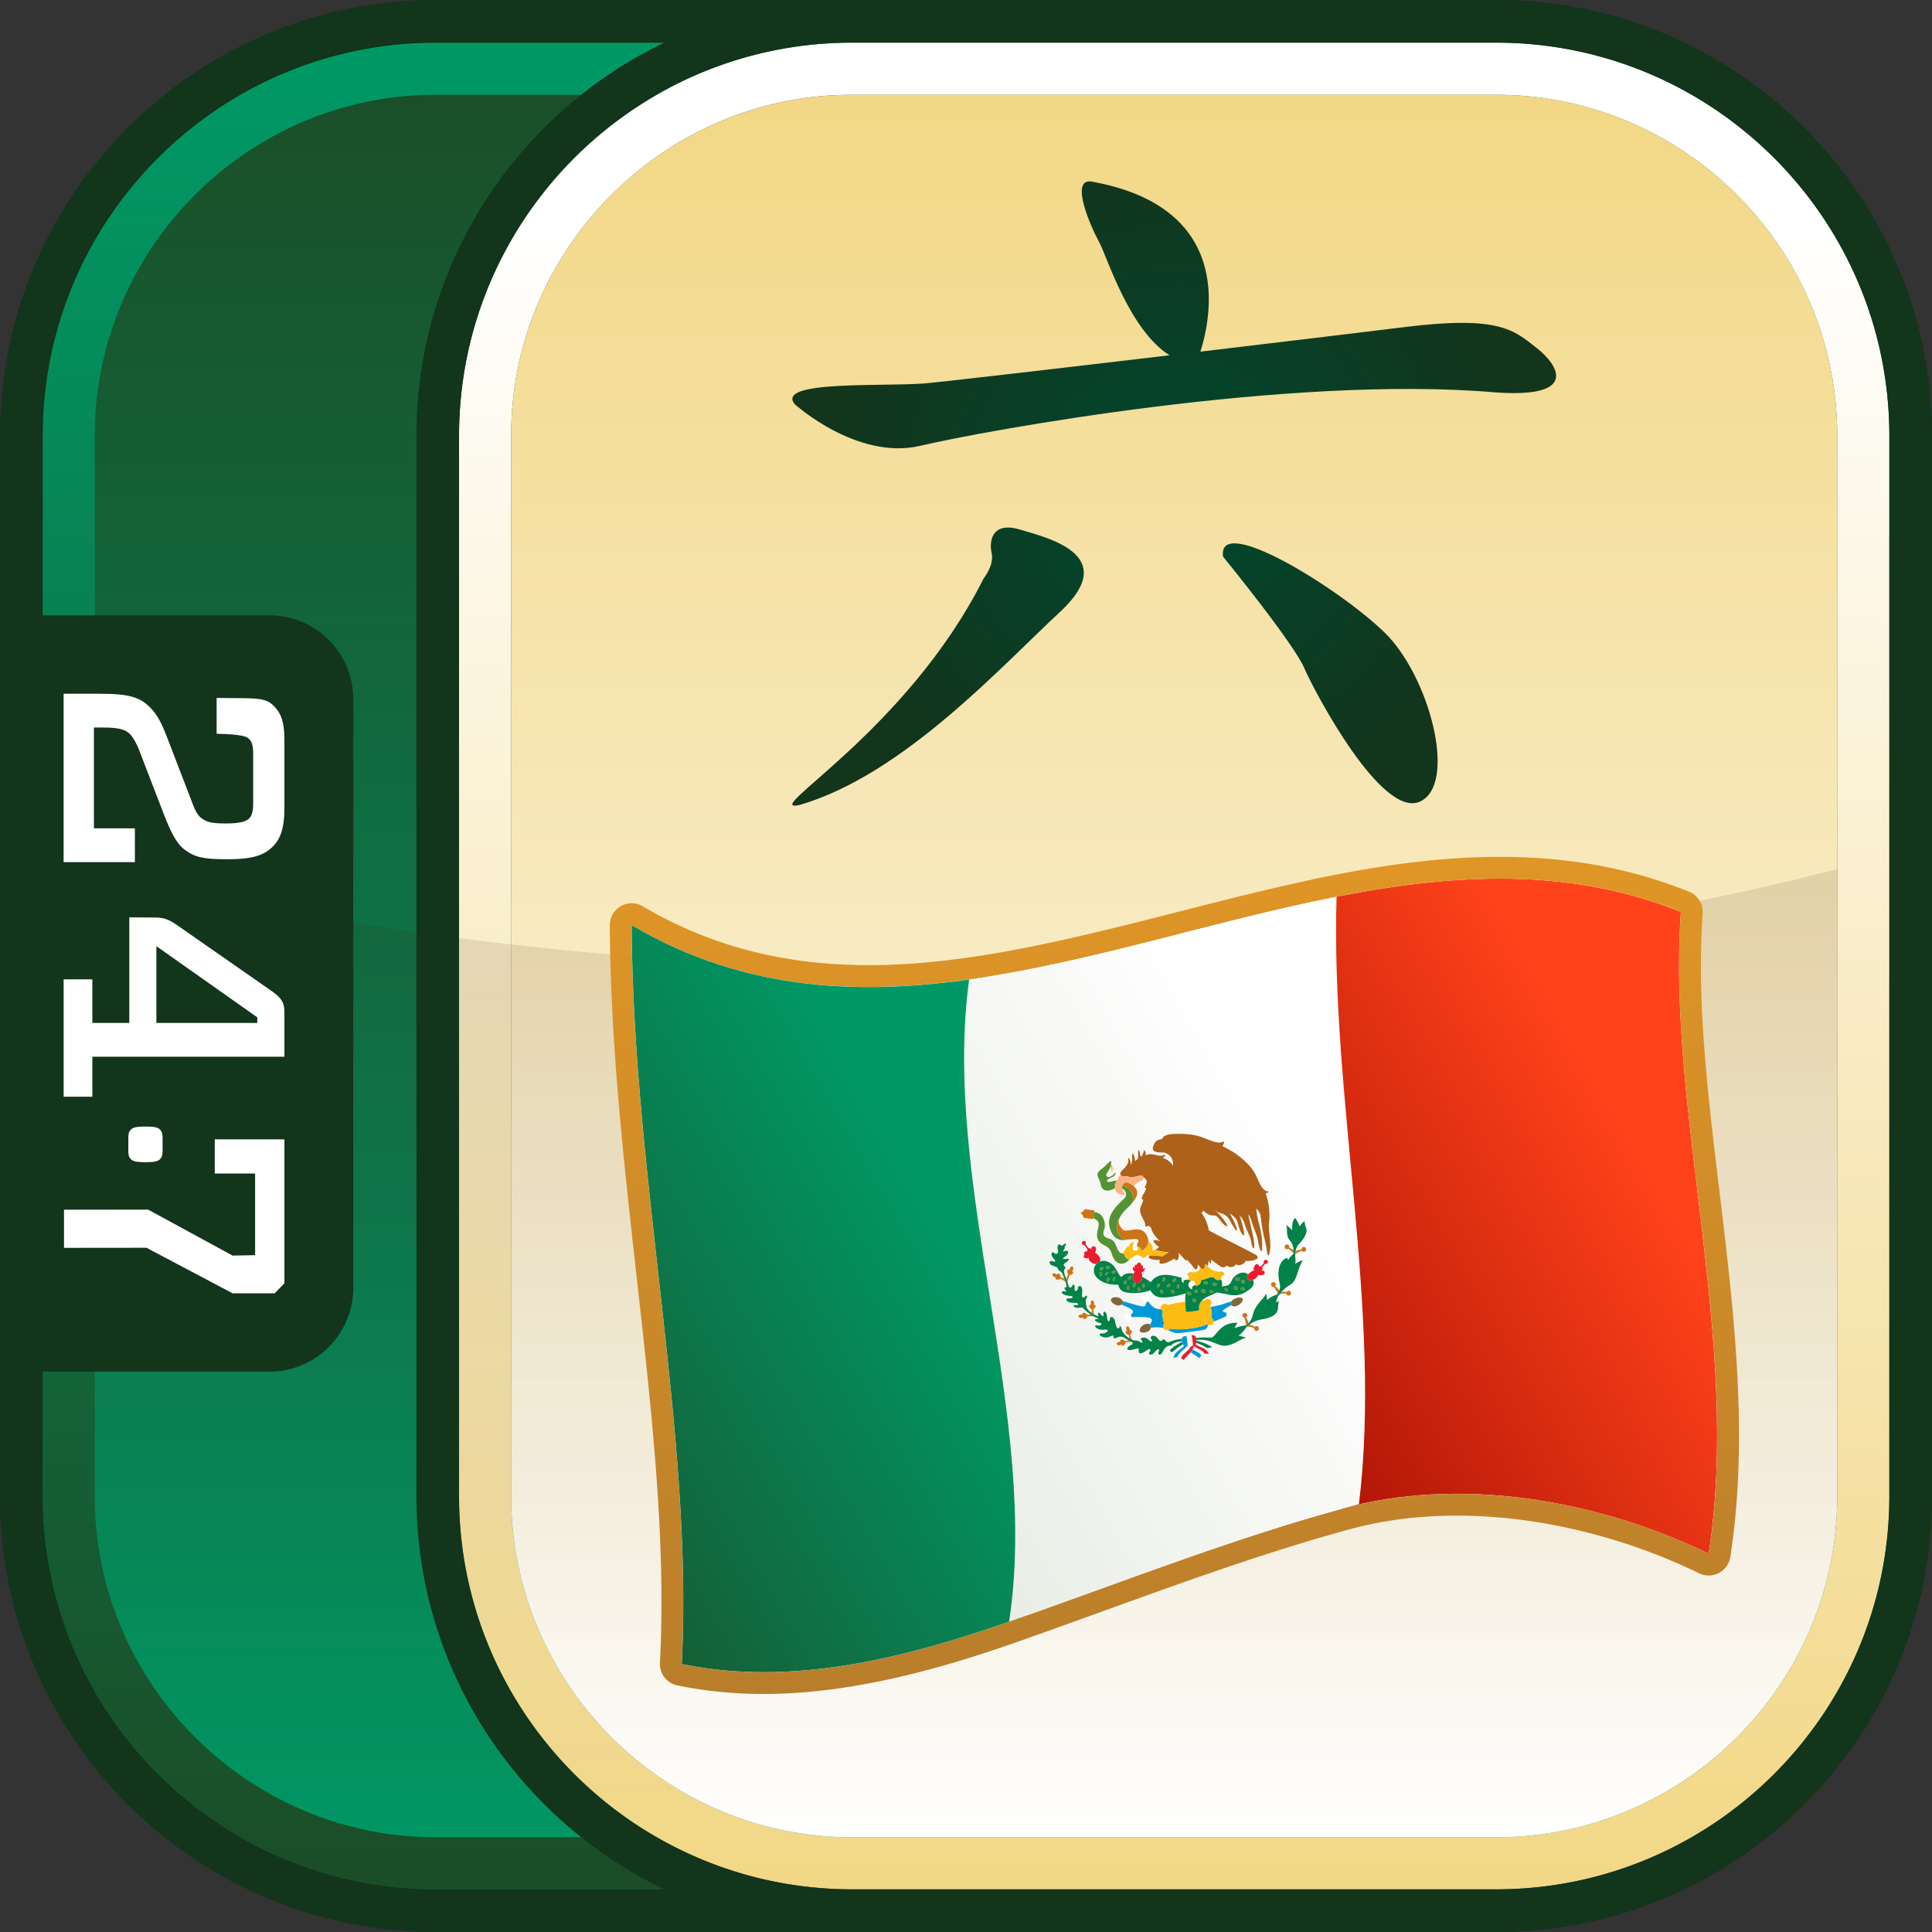 <svg xmlns="http://www.w3.org/2000/svg" width="90" height="90" xmlns:xlink="http://www.w3.org/1999/xlink" viewBox="0 0 90 90"><rect x="0" y="0" width="90" height="90" fill="#333333" stroke="none"/><defs><linearGradient id="b" x1="54.536" y1="80.225" x2="25.112" y2="-.618" gradientTransform="rotate(20 27.672 57.082)" gradientUnits="userSpaceOnUse"><stop offset="0" stop-color="#096"/><stop offset="1" stop-color="#1b4d27"/></linearGradient><linearGradient id="a" x1="1367.081" y1="149.086" x2="1367.081" y2="63.06" gradientTransform="translate(-1322.081 -61.073)" gradientUnits="userSpaceOnUse"><stop offset="0" stop-color="#1b4d27"/><stop offset="1" stop-color="#096"/></linearGradient><linearGradient id="c" x1="1376.78" y1="149.086" x2="1376.78" y2="63.06" gradientTransform="translate(-1322.081 -61.073)" gradientUnits="userSpaceOnUse"><stop offset="0" stop-color="#f2d785"/><stop offset=".9" stop-color="#fff"/></linearGradient><linearGradient id="d" x1="62.817" y1="74.623" x2="35.055" y2="-1.654" gradientTransform="rotate(20 27.672 57.082)" gradientUnits="userSpaceOnUse"><stop offset="0" stop-color="#fff"/><stop offset="1" stop-color="#f2d785"/></linearGradient><linearGradient id="e" x1="1367.081" y1="146.659" x2="1367.081" y2="101.555" gradientTransform="translate(-1322.081 -61.073)" gradientUnits="userSpaceOnUse"><stop offset="0" stop-color="#3e1f0d" stop-opacity="0"/><stop offset="1" stop-color="#3e1f0d" stop-opacity=".12"/></linearGradient><linearGradient id="f" x1="115.669" y1="83.55" x2="115.669" y2="44.554" gradientTransform="translate(-60.961 -4.638)" gradientUnits="userSpaceOnUse"><stop offset="0" stop-color="#b97e2b"/><stop offset="1" stop-color="#e09626"/></linearGradient><linearGradient id="g" x1="3797.952" y1="-6943.005" x2="3755.684" y2="-7101.495" gradientTransform="matrix(.183 .408 -.048 .241 -962.975 213.182)" gradientUnits="userSpaceOnUse"><stop offset="0" stop-color="#940500"/><stop offset="1" stop-color="#ff421a"/></linearGradient><linearGradient id="h" x1="3680.834" y1="-6725.135" x2="3637.469" y2="-6887.738" gradientTransform="matrix(.183 .408 -.048 .241 -962.975 213.182)" xlink:href="#a"/><linearGradient id="i" x1="3738.695" y1="-6828.293" x2="3692.653" y2="-7000.931" gradientTransform="matrix(.183 .408 -.048 .241 -962.975 213.182)" gradientUnits="userSpaceOnUse"><stop offset="0" stop-color="#e3e8de"/><stop offset="1" stop-color="#fff"/></linearGradient><radialGradient id="j" cx="160.896" cy="-31.979" fx="160.896" fy="-31.979" r="44.609" gradientTransform="matrix(.364 0 -.019 .364 -4.711 34.625)" gradientUnits="userSpaceOnUse"><stop offset="0" stop-color="#004830"/><stop offset="1" stop-color="#12351b"/></radialGradient></defs><path d="M89.998 69.701 90 20.3C90 9.109 80.896.003 69.701.002L20.3 0C9.106 0 .001 9.108.002 20.299L0 69.7c0 11.194 9.108 20.299 20.299 20.298L69.7 90c11.194 0 20.299-9.108 20.298-20.299Z" fill="#12351b"/><path d="m88.015 69.704.002-49.401c-.003-10.1-8.216-18.313-18.314-18.314l-49.401-.002c-10.099 0-18.313 8.216-18.314 18.314l-.002 49.401c0 10.099 8.216 18.313 18.314 18.314l49.401.002c10.099 0 18.313-8.216 18.314-18.314Z" fill="url(#b)"/><path d="M69.7 1.987H20.3c-10.098 0-18.313 8.215-18.313 18.313v49.4c0 10.098 8.215 18.313 18.313 18.313h49.4c10.098 0 18.313-8.215 18.313-18.313V20.3c0-10.098-8.215-18.313-18.313-18.313ZM85.586 69.7c0 8.737-7.149 15.886-15.886 15.886H20.3c-3.277 0-6.33-1.005-8.866-2.723a16.104 16.104 0 0 1-3.381-3.074 15.949 15.949 0 0 1-2.386-3.922 15.735 15.735 0 0 1-1.253-6.168V20.3c0-.546.028-1.086.082-1.618.49-4.791 3.133-8.969 6.938-11.545A15.727 15.727 0 0 1 20.3 4.415h49.4c8.737 0 15.886 7.149 15.886 15.886v49.4Z" fill="url(#a)"/><path d="M69.7 1.987H39.697c-10.098 0-18.313 8.215-18.313 18.313v49.4c0 10.098 8.215 18.313 18.313 18.313H69.7c10.098 0 18.313-8.215 18.313-18.313V20.3c0-10.098-8.215-18.313-18.313-18.313ZM85.586 69.7c0 8.737-7.149 15.886-15.886 15.886H39.697c-3.277 0-6.33-1.005-8.866-2.723a16.104 16.104 0 0 1-3.381-3.074 15.949 15.949 0 0 1-2.386-3.922 15.735 15.735 0 0 1-1.253-6.168V20.3c0-.546.028-1.086.082-1.618.49-4.791 3.133-8.969 6.938-11.545a15.727 15.727 0 0 1 8.866-2.722H69.7c8.737 0 15.886 7.149 15.886 15.886v49.4Z" fill="url(#c)"/><path d="M69.7 4.414H39.697a15.77 15.77 0 0 0-8.866 2.722c-3.805 2.576-6.447 6.754-6.938 11.545a15.735 15.735 0 0 0-.082 1.618v49.4c0 2.184.447 4.269 1.253 6.168a15.937 15.937 0 0 0 2.386 3.922 16.104 16.104 0 0 0 3.381 3.074 15.772 15.772 0 0 0 8.866 2.723H69.7c8.737 0 15.886-7.149 15.886-15.886V20.3c0-8.737-7.149-15.886-15.886-15.886Z" fill="url(#d)"/><path d="M45.001 45.167c-15.23 0-29.281-1.744-40.587-4.684v29.218c0 2.184.447 4.27 1.253 6.168a15.968 15.968 0 0 0 2.386 3.922 16.104 16.104 0 0 0 3.381 3.074 15.764 15.764 0 0 0 8.866 2.723h49.4c8.737 0 15.886-7.149 15.886-15.886V40.484c-11.305 2.941-25.356 4.684-40.585 4.684Z" fill="url(#e)"/><path d="M69.7.001H20.3C9.107.001.001 9.107.001 20.3v49.4c0 11.193 9.106 20.299 20.299 20.299h49.4c11.193 0 20.299-9.106 20.299-20.299V20.3C89.999 9.107 80.893.001 69.7.001ZM20.3 88.013c-10.098 0-18.313-8.215-18.313-18.313v-5.804h10.566a3.904 3.904 0 0 0 3.903-3.903V32.569a3.903 3.903 0 0 0-3.903-3.904H1.987v-8.366c0-10.097 8.215-18.312 18.313-18.312h10.647C24.123 5.261 19.399 12.239 19.399 20.3v49.4c0 8.061 4.724 15.039 11.548 18.313H20.3ZM88.013 69.7c0 10.098-8.215 18.313-18.313 18.313H39.697c-10.098 0-18.313-8.215-18.313-18.313V20.3c0-10.098 8.215-18.313 18.313-18.313H69.7c10.098 0 18.313 8.215 18.313 18.313v49.4Z" fill="#12351b"/><path d="M8.592 39.572c-.367-.274-.63-.804-.941-1.592l-1.19-3.09c-.088-.227-.249-.53-.395-.681-.208-.211-.485-.319-1.266-.319h-.425v4.697h1.909v1.574H2.963v-7.845h1.616c1.47 0 1.955.166 2.438.666.282.288.486.636.765 1.363l1.206 3.136c.178.468.323.59.467.681.193.121.353.198 1.062.198.673 0 .953-.089 1.099-.244.089-.087.178-.271.178-.665v-2.332c0-.455-.088-.59-.191-.696-.101-.107-.306-.213-1.512-.242v-1.669c1.719.033 2.238-.066 2.666.374.308.317.492.687.492 1.566v3.211c0 .926-.19 1.41-.512 1.743-.429.44-.956.621-2.146.621-1.119 0-1.516-.09-2-.453Zm4.657 7.549v2.106H4.302v1.862H2.964v-5.467h1.338v2.029h1.721v-4.918l1.217.009c.383 0 .63.09 1 .348l4.394 3.061c.44.303.615.53.615.969Zm-1.263.271-4.701-3.316v3.575h4.701v-.259ZM6.081 52.64c-.083.089-.103.184-.103.379v.581c0 .195.02.29.103.379.097.113.228.16.696.16s.595-.047.696-.16c.079-.089.101-.184.101-.379v-.581c0-.195-.022-.29-.101-.379-.101-.113-.229-.16-.696-.16s-.599.047-.696.16Zm-3.1 5.49 3.842-.004 4.012 2.121h1.96l.454-.466v-6.705h-3.245v1.591h1.88v3.803l-1.049.02-3.933-2.141-3.921.004v1.778Z" fill="#fff"/><path d="M69.873 40.933c2.841 0 5.656.432 8.428 1.549-.659 9.288 2.829 20.007 1.296 29.892-3.569-1.735-7.714-2.788-11.727-2.788-1.791 0-3.555.21-5.23.663-4.951 1.343-9.85 3.244-14.801 4.997-4.141 1.496-8.247 2.648-12.263 2.648-1.282 0-2.556-.117-3.818-.378.556-10.627-2.276-22.657-2.334-34.42 3.591 2.119 7.285 2.882 11.039 2.882 1.578 0 3.166-.135 4.762-.361 5.342-.755 10.769-2.522 16.167-3.658v-.007c.228-.048.455-.093.682-.138.063-.013.125-.028.188-.04v.002c2.549-.503 5.09-.843 7.611-.843m0-1.017c-2.328 0-4.791.27-7.745.849l-.063.01-.118.025-.072.015-.147.029c-.182.036-.363.072-.545.111a.918.918 0 0 0-.117.032c-2.067.439-4.159.972-6.184 1.489-3.232.825-6.575 1.677-9.799 2.133-1.668.236-3.178.351-4.619.351-3.954 0-7.395-.897-10.522-2.741a1.016 1.016 0 0 0-1.024-.006 1.02 1.02 0 0 0-.511.887c.027 5.458.646 10.983 1.244 16.326.713 6.364 1.387 12.374 1.091 18.036-.026.502.318.948.81 1.05 1.282.265 2.636.4 4.024.4 4.532 0 9.119-1.447 12.609-2.708 1.102-.39 2.207-.79 3.312-1.19 3.739-1.353 7.605-2.751 11.41-3.783 1.539-.416 3.209-.627 4.964-.627 3.712 0 7.719.954 11.282 2.686a1.024 1.024 0 0 0 .917-.014 1.02 1.02 0 0 0 .534-.745c.869-5.606.169-11.431-.509-17.064-.548-4.556-1.065-8.859-.778-12.912a1.019 1.019 0 0 0-.634-1.016c-2.709-1.092-5.591-1.623-8.808-1.623Z" fill="url(#f)"/><path d="M78.301 42.483c-5.232-2.109-10.616-1.776-16.039-.707v-.002c-.063.012-.125.027-.188.04-.227.046-.455.09-.682.138v.007c-5.398 1.137-10.826 2.904-16.167 3.658-5.393.763-10.7.487-15.801-2.522.057 11.764 2.889 23.794 2.334 34.42 5.216 1.079 10.619-.295 16.081-2.269 4.95-1.754 9.85-3.655 14.801-4.998 5.427-1.467 11.795-.384 16.957 2.125 1.533-9.885-1.955-20.605-1.296-29.892Z" fill="#fff"/><path d="M79.597 72.375c-5.213-2.534-11.66-3.619-17.122-2.084-.354-9.184-.625-18.93-1.083-28.339 5.716-1.204 11.397-1.691 16.908.531-.659 9.288 2.829 20.007 1.296 29.892Z" fill="url(#g)"/><path d="M47.84 75.248c-5.463 1.974-10.866 3.347-16.081 2.269.556-10.627-2.276-22.657-2.334-34.42 5.347 3.154 10.921 3.308 16.582 2.406.658 10.11 1.268 20.017 1.833 29.745Z" fill="url(#h)"/><path d="M63.305 70.066c-5.455 1.421-10.841 3.568-16.297 5.476 1.448-9.587-3.163-20.374-1.861-29.912 5.654-.788 11.404-2.731 17.115-3.856-.281 9.432 2.139 19.281 1.043 28.292Z" fill="url(#i)"/><path d="M52.279 55.359a.16.16 0 0 1-.007-.058c0 .019.004.037.007.058Zm-.002-.099.004-.013h-.002l-.002.013Zm.179.369a.336.336 0 0 0-.176-.261c.023.112.088.239.176.261Zm.577 2.169a.234.234 0 0 0-.037.049l.04-.008c.005-.018 0-.028-.002-.041Zm-.338.789c.006.002.011.002.016.002.005.001.011-.004.016-.005-.011 0-.023.006-.033.003a.227.227 0 0 1 .001 0Zm.267-.136a.227.227 0 0 1-.116.063h.007a.23.23 0 0 0 .109-.063Zm.115.049c.023.01.043.02.064.031-.019-.009-.04-.021-.064-.031Zm-.118.091c-.012-.005-.025-.009-.036-.016.012.007.023.011.036.016Zm-.596-3.464Zm.09-.034Z" fill="none"/><path d="M53.737 57.79c.035-.044.172-.014.3.035-.189-.176-.437-.502-.403-.621-.046-.037-.091-.076-.137-.112-.065.053-.157.079-.15-.038.007-.135-.197-.39-.234-.606-.038-.216.104-.337.142-.562-.052-.005-.07-.04-.063-.097.013-.11.167-.274.201-.45-.075.011-.092.006-.048-.065a.692.692 0 0 0 .083-.293c-.036.032-.052.019-.057-.021-.009-.071-.055-.086-.103-.092 0 .076-.086.151-.178.167-.096.018-.189.115-.282.225.026.02.05.042.072.066.007.008.012.017.018.025a.348.348 0 0 1 .038.054c.005.009.007.019.011.028a.358.358 0 0 1 .023.065c.002.008 0 .017.002.026a.448.448 0 0 1 .003.083c0 .007-.003.014-.004.021a.564.564 0 0 1-.026.104l-.007.015a.832.832 0 0 1-.071.136 1.607 1.607 0 0 1-.219.272c.012-.011.017-.025.027-.036-.031.033-.058.064-.095.099-.251.239-.388.412-.441.561a.414.414 0 0 0-.025.132c0 .024.004.048.009.072.003.016.006.033.011.049.009.024.022.048.035.073.008.015.014.029.024.044.026.039.057.079.094.121.198.221.829-.267 1.124.267a.618.618 0 0 1 .087.296c.001.001.005 0 .006.002.077.083.276.243.163.38.032.009.084.02.145.032l.186-.151c-.19-.12-.286-.267-.259-.3Zm1.617 1.82c-.005-.005-.005-.014-.009-.019-.006.005-.018.006-.027.009l.036.01Zm-2.319-.568c.006 0 .012-.003.018-.002 0-.01.005-.019.006-.029-.006 0-.01-.004-.016-.005 0 .013-.005.024-.008.036Zm-1.073-3.937c-.011.024-.015.05-.022.078a.363.363 0 0 1 .022-.078Zm.594.001Zm-.205.03-.011.009.007-.003.004-.006zm-.029.035c.005-.006.007-.014.012-.019a.405.405 0 0 0-.051.069c-.002.004 0 .012-.002.017.002-.005.007-.009.009-.014a.235.235 0 0 1 .032-.052Zm.348-.013.035.022a.49.49 0 0 0-.035-.022Zm2.943 7.56a2.081 2.081 0 0 0 .001 0l.005-.033a.518.518 0 0 1-.066.19l.011-.018a.61.61 0 0 0 .049-.139Zm-3.11-4.082Zm.035.023c-.008-.004-.015-.006-.024-.013a.283.283 0 0 0 .024.013Zm3.081 4.019.002-.002a.58.58 0 0 1-.102.026c.04-.008.085-.017.099-.024Zm-.289.045a.817.817 0 0 0 .082-.005c-.03.003-.056.004-.082.005Zm.045.131c-.135.139-.333.266-.358.405.025-.139.223-.266.358-.405Zm-2.598-4.284Zm2.517 4.156c-.04.048-.106.106-.173.166.068-.06.134-.118.174-.166Zm-.084-.009Zm-2.613-4.04s.008.004.012.004c.003 0 .004-.004.007-.005-.006.002-.013 0-.019 0Zm2.807 4.136c.029-.034.059-.067.076-.103l.028-.005-.027.004c-.016.036-.047.07-.076.104Z" fill="none"/><path d="M54.513 61.89a.158.158 0 0 1-.092.072c.168.082.305.167.541.136.388-.051.818-.097.995-.125.337-.052.253-.144.329-.252a.162.162 0 0 1-.056-.036c-.355.188-1.341.304-1.717.204Zm1.921-.489a.183.183 0 0 1 .103.164 9.85 9.85 0 0 0 .609-.262.174.174 0 0 1 .002-.143c-.116-.025-.186-.057-.191-.094-.004-.037.195-.154.401-.268-.009-.011-.019-.022-.026-.036-.015-.033-.005-.081.025-.13a1.12 1.12 0 0 0-.233.066 3.305 3.305 0 0 1-.731.182.968.968 0 0 1 .041.521Zm-2.186.259c-.068-.132-.134-.448-.069-.579a.178.178 0 0 1-.091-.096c-.292.026-.484-.167-.6-.371a.16.16 0 0 1-.091.051c-.015.142-.045.214-.197.19-.173-.026-.646-.17-.904-.244.018.041.024.081.011.106a.17.17 0 0 1-.065.058l.003.001c.268.102.52.223.537.314.008.048-.046.109-.11.164a.172.172 0 0 1 .04.103c.319-.019.633 0 .748.012.201.022.266.131.105.33a.181.181 0 0 1 .045.059c.011.023.01.057.003.093.257-.035.446-.021.588.021a.177.177 0 0 1 .048-.213Z" fill="#0099d8"/><path d="M55.863 60.98c.015.08-.096.082-.302.105-.206.024-.309.037-.315-.008a7.808 7.808 0 0 1-.027-.437 5.577 5.577 0 0 0-.836.155c-.086-.094-.233-.057-.286.04a.17.17 0 0 0-.009.148.182.182 0 0 0 .091.096c-.066.131 0 .447.069.579a.177.177 0 0 0-.048.213c.007.015.013.031.025.045a.186.186 0 0 0 .196.045.156.156 0 0 0 .092-.072c.376.1 1.362-.016 1.717-.204a.154.154 0 0 0 .056.036.18.18 0 0 0 .23-.075.167.167 0 0 0 .021-.082.183.183 0 0 0-.103-.164c.031-.126.024-.383-.041-.521-.009-.019-.016-.044-.027-.058.07-.055.1-.172.023-.258-.074-.081-.225-.083-.287.029-.033-.003-.074-.003-.112-.003a.49.49 0 0 0-.126.39Z" fill="#fdbc11"/><path d="M52.67 61.254a.156.156 0 0 0-.151-.065c-.231.028-.189.372.04.345.108-.013.152-.096.151-.177a.166.166 0 0 0-.04-.103Zm.676-.927c-.231.026-.19.371.04.343.005 0 .006-.005.01-.006a.154.154 0 0 0 .091-.051c.099-.102.045-.31-.142-.286Zm3.8.976c.026.066.078.121.173.109.231-.027.193-.372-.041-.345a.157.157 0 0 0-.129.092.17.17 0 0 0-.002.143Z" fill="#fff"/><path d="M52.306 60.717c.014-.025.008-.065-.011-.106a.305.305 0 0 0-.183-.161c-.149-.053-.316-.01-.357.076-.042.087.108.227.252.272a.28.28 0 0 0 .233-.022.17.17 0 0 0 .065-.058Zm1.302 1.042a.166.166 0 0 0-.045-.059c-.054-.045-.139-.05-.262.005-.143.066-.231.213-.202.304.03.091.234.086.371.019a.254.254 0 0 0 .141-.177c.007-.036.008-.07-.003-.093Zm3.724-.997c.007.014.017.024.026.036.051.065.139.085.28.025.146-.061.295-.235.246-.319-.059-.104-.244-.06-.383.004a.333.333 0 0 0-.144.124c-.03.048-.04.097-.025.13Z" fill="#81683b"/><path d="M58.163 61.636c-.023-.09-.083-.222-.134-.26a.105.105 0 0 0 .022-.191c-.064-.04-.138 0-.161.037-.023.036-.01.15.077.161.017.06.088.245.077.363h.003c.043-.038.085-.075.117-.109Zm.261.236c-.019.086.085.138.126.128.043-.011.105-.066.09-.141-.019-.094-.138-.113-.189-.043-.036-.051-.181-.089-.256-.109-.035.025-.075.06-.113.091.119 0 .29.036.343.074Zm.964-1.953a.106.106 0 0 0-.04-.189c-.074-.016-.13.045-.141.087-.011.042.039.147.125.129.035.051.155.196.187.31a.615.615 0 0 0 .076-.14c-.052-.078-.147-.177-.206-.196Zm.533.344c.01.087.125.103.162.08.036-.024.077-.097.038-.162-.048-.083-.166-.063-.192.021-.042-.03-.149-.029-.23-.024-.035.038-.064.077-.095.116.112-.031.261-.047.317-.031Zm.708-2.052a.698.698 0 0 0-.274.067c-.007.038-.008.093-.012.14a.919.919 0 0 1 .307-.148c.049.071.159.034.18-.005.022-.037.026-.12-.04-.161a.105.105 0 0 0-.16.107Zm-.369.027a.656.656 0 0 0-.206-.114c.04-.076-.03-.173-.123-.149-.073.02-.095.1-.086.142.011.042.102.111.171.057a.889.889 0 0 1 .246.225 1.716 1.716 0 0 0-.002-.161Z" fill="#cd7418"/><path d="M60.591 57.867c.152-.173.323-.456.262-.629a1.25 1.25 0 0 1-.082-.344c-.079.033-.159.132-.23.244a1.248 1.248 0 0 0-.212-.402c-.123.125-.145.334-.132.581a3.559 3.559 0 0 0-.291-.275c.1.15-.033.498.175.734a.74.74 0 0 1 .178.462c.004.052.005.106.002.161v.008a.975.975 0 0 0-.261.303 1.252 1.252 0 0 0-.033-.12c-.413.136-.478.701-.361 1.164a.567.567 0 0 1-.089.501c-.013.018-.022.036-.036.054a1.117 1.117 0 0 0-.455.255 1.202 1.202 0 0 0-.061-.328c.009.214-.483.476-.601 1.006a.754.754 0 0 1-.203.394c-.031.034-.074.071-.117.109h-.003a1.749 1.749 0 0 0-.528.127c.047-.099.089-.196.141-.255-.777-.01-.894.483-1.198.693a1.234 1.234 0 0 1-.149 0 3.277 3.277 0 0 0-.591.019c.006.026.013.052.017.09v.004c.265-.031.541.002.812.128.009.004.021.004.03.007.063.027.145.059.26.098.485.163.981-.337 1.226-.332a1.679 1.679 0 0 0-.369-.1c.155-.118.286-.258.373-.413l.013-.01c.038-.031.078-.065.113-.091.443-.318.658-.2 1.025-.37.425-.196.274-.479.362-.722a.944.944 0 0 0-.155.049c.048-.093.083-.19.112-.289.02-.027.045-.055.066-.082.031-.039.06-.078.095-.116.119-.129.261-.25.422-.34.322-.177.337-.83.58-1.125a.71.71 0 0 0-.359.171 1.29 1.29 0 0 0-.007-.374c0-.036.005-.062.008-.093.004-.047.005-.102.012-.14.047-.243.158-.321.236-.411Zm-6.083 5.016c-.043.034.073.141.131.083.137-.132.293-.245.459-.336a.346.346 0 0 1-.035-.116 2.203 2.203 0 0 0-.556.368Z" fill="#008248"/><path d="M52.644 62.17a.108.108 0 0 0 .053-.05c.055-.121.002-.181-.042-.152l-.021.009c.005-.103-.059-.206-.13-.192-.066.013-.046.135-.01.22-.064.002-.087.04-.045.103.031.048.079.07.125.074.016.047.03.104.043.167a.928.928 0 0 0 .118.059.647.647 0 0 1-.092-.238Zm-.244.308a.16.16 0 0 0-.126-.074c-.078-.005-.112.029-.077.09-.091.013-.197.055-.178.115.023.07.142.075.231.021 0 .008.003.015.002.024-.003.051.074.069.153-.039a.103.103 0 0 0 .018-.07.578.578 0 0 1 .298-.033h-.002c-.051-.028-.103-.05-.151-.079a1.812 1.812 0 0 1-.169.045Zm-1.472-1.512c.02-.006.045 0 .059-.017.082-.104.045-.175-.004-.157-.007.002-.015.002-.022.003.029-.1-.006-.213-.081-.217-.065-.004-.076.119-.062.21-.062-.012-.093.018-.068.089a.157.157 0 0 0 .102.098c.005.055.006.117.004.185.034.023.065.046.108.068a.697.697 0 0 1-.034-.263Zm-.293.282a.16.16 0 0 0-.108-.089c-.076-.019-.116.009-.091.075-.092-.003-.205.02-.194.083.01.074.128.099.223.06l-.001.022c-.012.05.061.081.156-.011a.101.101 0 0 0 .03-.063.858.858 0 0 1 .328.009 2.304 2.304 0 0 1-.171-.104 1.717 1.717 0 0 1-.172.017Zm-.801-1.859a.11.11 0 0 0 .069-.009c.116-.062.111-.141.06-.146-.008 0-.014-.004-.022-.006.066-.079.079-.198.013-.231-.057-.03-.115.07-.14.158-.055-.044-.094-.014-.1.063a.162.162 0 0 0 .048.127 2.552 2.552 0 0 1-.101.22l.069.185c.013-.125.054-.26.104-.363Zm-.429.099a.16.16 0 0 0-.049-.132c-.054-.053-.094-.037-.109.024-.077-.052-.193-.094-.219-.032-.026.067.059.147.16.164-.005.007-.003.013-.009.02-.036.038.011.1.141.07a.108.108 0 0 0 .059-.039c.1.04.202.101.262.159a3.264 3.264 0 0 0-.054-.151 1.756 1.756 0 0 1-.181-.083Z" fill="#cd7418"/><path d="M55.056 62.373c-.164.011-.322.04-.469.099-.122.05-.202.1-.291-.017-.09-.117-.121-.061-.148-.018-.027.044-.115.054-.206-.069-.09-.122-.158-.157-.248-.138-.09.019-.117.072-.058.153.06.078.021.15-.065.079-.087-.071-.208-.167-.298-.154-.088.013-.172.035-.104.115.067.078.078.17-.035.102-.106-.064-.183-.091-.272-.073a.984.984 0 0 1-.244-.103c-.209-.129-.35-.315-.373-.441-.032-.181-.07-.128-.091-.083-.02.047-.096.116-.148-.023-.063-.168-.052-.321-.13-.393-.078-.073-.157-.098-.177.052-.019.151-.112.081-.123-.042-.013-.125-.023-.241-.085-.29-.061-.047-.1-.04-.087.078.015.116-.035.146-.105.044-.07-.102-.165-.149-.146-.032.007.039.017.074.025.107a2.26 2.26 0 0 1-.215-.096c-.042-.022-.074-.045-.108-.068-.151-.1-.232-.207-.254-.341-.031-.183-.038-.269.016-.35.054-.082.011-.158-.062-.08-.072.078-.155.065-.152-.057.003-.122.036-.283-.02-.37-.057-.086-.16-.07-.174.057-.005.052-.038.113-.095.121-.057.006-.066-.12-.053-.203.013-.083-.068-.131-.1-.058-.032.074-.115.153-.168.055-.002-.004-.005-.004-.007-.007a1.678 1.678 0 0 0-.055-.175l-.069-.185c-.067-.181-.125-.356-.083-.415.074-.108.068-.127.004-.166-.066-.039-.016-.137.074-.183.131-.068.175-.188.073-.168-.168.031-.272.014-.177-.054.113-.084.234-.187.196-.286-.017-.041-.075-.045-.136-.015-.061.03-.126 0-.06-.059.087-.078.004-.134.069-.189.063-.053.029-.113-.012-.102-.043.011-.136.135-.185.089-.049-.047-.109-.097-.147.011-.054.154.046.235.008.309-.038.074-.095.105-.161.036-.066-.067-.146-.035-.142.057.006.092.055.145.125.223.07.079.067.146-.047.108-.116-.038-.168-.032-.163.054.006.086.054.112.199.159.145.048.17.062.189.133.036.123.156.086.217.249.022.06.052.134.084.212.019.048.037.098.054.151.02.061.036.124.048.188-.013.017-.02.038-.01.061-.101-.024-.104.053-.065.095.053.055.078.107.013.1-.065-.008-.193-.036-.159.056s.248.137.382.146c.135.01.151.07.093.096-.058.027-.095.023-.189.019-.093-.002-.103.071-.023.141.082.068.273.068.36.066.139-.002.163.1.102.105-.06.004-.18-.023-.18.039-.002.061.166.108.285.082.12-.026.138 0 .166.029a2.154 2.154 0 0 0 .514.389c.072.039.14.071.197.087a.056.056 0 0 1-.043.019c-.1.01-.178.036-.087.103a.373.373 0 0 0 .211.083c.055.005.072.073.015.105-.058.032-.116.023-.172.006-.053-.017-.133.024-.042.106.091.082.22.114.377.095.157-.019.22.044.131.107a.366.366 0 0 1-.262.071c-.104-.005-.114.083.04.152.153.068.288.032.412-.025.123-.058.136-.011.121.032-.016.044 0 .099.109.051.111-.048.222-.101.37-.02.067.036.139.082.213.126.048.029.1.051.151.078l.051.025c-.005.042-.001.088-.067.115a.44.44 0 0 0-.179.129c-.03.048-.018.161.254.087.273-.076.286-.063.273.026-.014.087-.002.189.152.134.194-.068.282-.233.366-.17.051.038.004.108-.034.157-.06.081.105.125.188.042.081-.079.175-.215.241-.199.065.014.014.102-.002.15-.019.049.016.143.121.076.105-.068.133-.408.483-.403.036-.091.228-.178.491-.203a.553.553 0 0 1-.003-.105Zm.673.185c.146.046.295.108.442.203.05.041.104.033.167.02.062-.013.151-.021.083-.062a2.987 2.987 0 0 0-.686-.267c.002.04 0 .076-.006.104Z" fill="#008248"/><path d="m55.563 62.858-.011.018-.01.017a1.14 1.14 0 0 1-.074.104c.138.102.301.176.404.277a.525.525 0 0 1 .095-.128c-.052-.12-.245-.194-.404-.288Zm-.443.034c.067-.06.133-.118.173-.166h-.012c.079.005.042-.154.028-.264-.011-.11-.02-.236-.079-.227-.121.021-.166.051-.174.137-.003.028 0 .064.003.105l.001.02c0 .006.003.01.004.016a.346.346 0 0 0 .035.116c.02.038.047.064.083.078-.009-.003-.021-.005-.028-.009-.136.165-.451.272-.489.571a.466.466 0 0 1 .201-.053c.001-.096.132-.215.255-.325Zm.122-.171a.31.31 0 0 1-.032-.004l.032.004Z" fill="#0099d8"/><path d="M55.719 62.328c-.028-.118-.084-.138-.257-.12.06-.009.068.117.081.227s.051.273-.028.269l-.007.001a.425.425 0 0 1-.028.005c-.016.036-.047.069-.076.103-.011.013-.017.027-.03.04-.135.139-.333.266-.358.405a.434.434 0 0 1 .122.1c.096-.151.292-.287.403-.467l.01-.017a.518.518 0 0 0 .066-.19l-.005.033c.032.021.072.042.112.064.159.086.354.183.381.288a.435.435 0 0 1 .207.005c-.108-.286-.447-.315-.616-.448-.007.008-.015.009-.024.015a.16.16 0 0 0 .056-.085.339.339 0 0 0 .006-.104v-.036c-.004-.038-.011-.063-.017-.09Zm-.1.35a.649.649 0 0 1 .003-.002l-.002.002Z" fill="#ec1c2e"/><path d="M55.375 62.854c.013-.013.018-.027.03-.04.029-.034.06-.068.076-.104l.027-.004.007-.001c.078.005.04-.159.028-.269s-.021-.236-.081-.227l-.092.01a3.21 3.21 0 0 0-.139.019c.059-.01.068.116.079.227.014.11.051.269-.028.264h.012c-.04.048-.106.106-.174.166-.123.11-.254.229-.255.325.049 0 .101.013.152.042.025-.139.222-.266.358-.405Zm.037-.136a.817.817 0 0 1-.082.005c.026-.001.052-.002.082-.005Zm.314.065c-.04-.022-.081-.044-.113-.064a.61.61 0 0 1-.049.139c.159.094.352.168.404.288a.328.328 0 0 1 .139-.075c-.027-.105-.221-.201-.381-.288Z" fill="#fff"/><path d="M51.242 58.767c.03-.083.012-.18-.077-.29a.377.377 0 0 0-.163-.119c.028-.027.044-.069.049-.152.007-.097-.023-.147-.107-.144-.084.002-.104.043-.1.132-.04-.049-.084-.062-.132-.04l-.143-.191c.042-.06.01-.169-.087-.158-.125.015-.103.21.023.196.002 0 .002-.002.004-.003l.15.201c-.022.029-.023.066-.004.107-.048-.025-.091-.025-.13.024-.037.045-.029.084.005.126-.017.006-.031.017-.039.044-.019.064 0 .099.099.113.069.011.101-.003.12-.024a.281.281 0 0 0 .113.206.453.453 0 0 0 .243.091.42.42 0 0 1 .173-.12Z" fill="#ec1c2e"/><path d="M56.571 59.521c-.203-.098-.439.116-.62.102a.24.24 0 0 1-.214.264.197.197 0 0 1-.104-.024c-.058.049-.156.104-.091.198-.235-.071-.221-.323-.06-.377.009-.003.013 0 .021-.003l-.002-.01a.263.263 0 0 1-.15-.061l-.036-.01c-.076.025-.236-.006-.177.166-.102-.058-.116-.155-.084-.239-.544-.149-.955-.223-1.269.016a.642.642 0 0 0-.171.19 3.097 3.097 0 0 0-.404-.252.322.322 0 0 1-.036.17c-.077.113-.232.173-.344.04-.079-.094-.088-.237-.032-.361-.177-.035-.347-.022-.479.085-.031.025-.053.049-.077.074-.206-.117-.213-.58-.709-.736a.445.445 0 0 0-.294.015.44.44 0 0 0-.272.506c.075.353.558.6 1.127.57a.444.444 0 0 0 .144.266c.175.159.867.189 1.351-.008a.619.619 0 0 0 .271.281c.272.145 1.007-.007 1.374-.138a2.293 2.293 0 0 0-.019.397c.004.139.015.285.027.437.006.045.109.032.315.008.206-.023.316-.025.302-.105a.486.486 0 0 1 .126-.39c.172-.192.478-.26.7-.384.104.014.297.052.598.108.368.066.596-.013.918-.243.195-.139.235-.305.168-.458-.101.039-.208.046-.247-.015-.041-.062-.037-.146.025-.231l-.033-.024c-.286-.179-.6.072-.706.252-.098.167-.067.295-.488.331a.524.524 0 0 0-.005-.232.25.25 0 0 0-.048-.095c-.129.056-.243.032-.299-.079Zm-5.349-.169c.002-.126.121-.123.119 0-.002.125-.121.124-.119 0Zm.127-.2c-.104.067-.169-.032-.066-.1.106-.07.17.031.066.1Zm.164.16c.058-.094.129-.047.072.047-.057.092-.129.046-.072-.047Zm.155.327c-.05.113-.159.066-.109-.049.051-.116.159-.066.109.049Zm-.034-.546c-.116.047-.161-.061-.045-.109.116-.049.161.062.045.109Zm.299.524c-.066.098-.142.028-.074-.069.067-.099.141-.028.074.069Zm-.034-.308c-.118.037-.155-.076-.036-.113.12-.039.155.075.036.113Zm.574.454c-.05.114-.159.066-.11-.048.051-.116.159-.066.11.048Zm.016.234c-.013-.126.106-.137.118-.013.014.124-.104.137-.118.013Zm.181-.426c-.068.104-.167.039-.098-.066.07-.105.168-.038.098.066Zm.106.283c.028-.122.143-.094.116.027-.028.121-.144.095-.116-.027Zm.221.227c-.014-.125.105-.137.118-.012.012.125-.106.136-.118.012Zm.213-.203c.027-.123.142-.095.115.027-.027.122-.144.096-.115-.027Zm.801.033c-.049.114-.159.067-.109-.048.05-.116.159-.066.109.048Zm.055.289c-.045-.118.065-.16.111-.045.046.116-.064.159-.111.045Zm.197-.568c-.05.113-.159.066-.11-.049.051-.116.159-.066.11.049Zm.226.295c-.072.102-.17.034-.098-.068.072-.104.17-.034.098.068Zm.093.28c-.067-.108.037-.168.102-.062.065.107-.037.169-.102.062Zm.172-.541c-.071.102-.169.034-.097-.069.073-.103.169-.033.097.069Zm.07.253c.03-.122.146-.092.116.029-.031.12-.145.092-.116-.029Zm3.112-.288c.114.053.044.191-.069.138-.113-.053-.045-.19.069-.138Zm-.017.344c.113.053.054.183-.058.131-.113-.053-.055-.184.058-.131Zm-.241-.459c.115.053.045.191-.069.138-.112-.053-.043-.19.069-.138Zm-.083.422c.114.053.053.184-.058.129-.113-.052-.055-.183.058-.129Zm-1.872.154c.098.034.082.163-.016.129s-.083-.164.016-.129Zm-.297.099c.117.049.054.178-.062.129-.114-.049-.052-.177.062-.129Zm.235.32c.117.049.053.178-.061.129-.116-.05-.054-.178.061-.129Zm.359-.298c-.115-.049-.037-.192.077-.142.117.049.037.191-.077.142Zm.135-.4c-.122-.026-.097-.142.024-.117.124.027.097.142-.024.117Zm.274.415c-.121-.026-.096-.143.025-.116.125.026.098.142-.025.116Zm.171-.473c.124.026.087.157-.036.131-.121-.026-.087-.157.036-.131Zm.565.285c.093.084.012.172-.08.088-.092-.083-.012-.172.08-.088Z" fill="#008248"/><path d="M58.125 59.598c.039.06.146.054.247.015a.476.476 0 0 0 .118-.063.359.359 0 0 0 .122-.171c.031.027.078.036.167.022.095-.015.155-.057.132-.138-.021-.079-.072-.084-.156-.067.062-.044.077-.097.041-.148l.133-.175c.07.024.166-.036.127-.128-.048-.115-.231-.039-.182.077 0 .002.003.002.004.004l-.13.171c-.032-.019-.064-.016-.1.01.006-.043-.002-.082-.048-.104-.09-.043-.125 0-.179.117-.038.084-.024.13.002.161a.47.47 0 0 0-.182.09.462.462 0 0 0-.093.096c-.061.085-.066.169-.025.231Z" fill="#ec1c2e"/><path d="M51.284 59.053c-.104.068-.039.167.066.1.104-.069.04-.17-.066-.1Zm.305-.069c-.116.048-.07.156.045.109.116-.047.071-.158-.045-.109Zm-.367.368c-.002.125.117.125.119 0 .002-.124-.117-.127-.119 0Zm.291-.04c-.057.093.015.139.072.047.057-.094-.014-.141-.072-.047Zm.35-.117c-.118.037-.082.151.036.113.119-.038.083-.152-.036-.113Zm-.004.353c-.067.097.009.167.074.069.066-.097-.007-.167-.074-.069Zm-.3.042c-.049.114.059.162.109.049.049-.115-.058-.164-.109-.049Zm.804.125c-.049.113.06.162.11.048.049-.114-.059-.164-.11-.048Zm.21-.21c-.069.104.03.169.098.066.07-.104-.028-.171-.098-.066Zm-.084.492c.014.124.132.111.118-.013-.012-.124-.131-.113-.118.013Zm.287-.143c-.028.121.088.148.116.027.027-.121-.088-.149-.116-.027Zm.434.024c-.029.123.088.149.115.027.027-.121-.088-.15-.115-.027Zm-.213.203c.012.124.13.112.118-.012-.013-.125-.132-.113-.118.012Zm.905-.217c-.05.115.06.162.109.048s-.059-.164-.109-.048Zm.164.336c.047.115.157.071.111-.045-.046-.116-.156-.074-.111.045Zm.087-.616c-.049.115.06.162.11.049.049-.115-.059-.164-.11-.049Zm.239.275c-.072.102.026.17.098.068.072-.102-.026-.172-.098-.068Zm.265-.262c-.072.103.026.171.097.069.072-.102-.024-.171-.097-.069Zm-.075.61c.065.107.167.044.102-.062-.065-.106-.169-.046-.102.062Zm.242-.288c-.029.121.085.149.116.029.03-.121-.086-.151-.116-.029Zm.837.592c-.115-.049-.177.079-.061.129.113.049.178-.08.061-.129Zm-.298-.192c.116.049.18-.079.062-.129-.114-.049-.176.08-.062.129Zm.657-.106c.114.048.193-.093.077-.142-.114-.049-.192.094-.077.142Zm.159-.517c-.121-.025-.147.091-.024.117.121.026.148-.09.024-.117Zm-.472.525c.098.034.114-.095.016-.129-.099-.035-.114.095-.016.129Zm.747-.11c-.121-.027-.146.091-.025.116.123.026.15-.091.025-.116Zm.146-.356c-.122-.026-.157.105-.036.131.122.026.159-.105.036-.131Zm.565.285c-.092-.084-.172.005-.08.088.092.083.173-.004.08-.088Zm.372.028c.112.054.172-.076.058-.129-.113-.053-.172.078-.058.129Zm.323.038c.113.052.172-.078.058-.131-.113-.053-.172.078-.058.131Zm-.182-.59c-.112-.053-.18.084-.069.138.113.053.184-.084.069-.138Zm.258.115c-.113-.053-.182.085-.069.138.112.053.183-.084.069-.138Z" fill="#549334"/><path d="M52.832 59.691c.112.133.267.073.344-.04a.313.313 0 0 0 .036-.17.572.572 0 0 0-.041-.218c.08 0 .171-.074.16-.196a.484.484 0 0 1-.112.039c.054-.058.028-.169-.068-.17.01-.059-.02-.125-.098-.116-.06.007-.084.057-.081.104-.013-.004-.022-.013-.039-.011-.091.011-.104.116-.058.172a.148.148 0 0 1-.073-.08c-.07.088-.02.196.067.228a.397.397 0 0 0-.067.098c-.055.124-.047.267.032.361Zm.228-.68c-.002.01-.007.019-.006.029l-.018.002c.003-.012.009-.023.008-.036.006.001.01.005.016.005Z" fill="#ec1c2e"/><path d="M52.585 54.826c.142.081.559-.13.652-.037a.107.107 0 0 1 .033.078c.048.006.094.021.103.092.005.04.02.053.057.021a.707.707 0 0 1-.083.293c-.044.07-.027.075.048.065-.034.176-.188.34-.201.45-.007.057.011.092.063.097-.037.225-.18.346-.142.562.036.216.241.471.234.606-.007.117.085.091.15.038.046.036.091.075.137.112-.034.12.214.445.403.621-.128-.049-.265-.079-.3-.035-.027.033.069.18.259.3l-.186.151c.162.032.405.072.637.108a.737.737 0 0 0-.275.172 8.425 8.425 0 0 0-.617-.04c-.026.035-.044.066-.04.089.018.096.257.125.524.127-.063.118-.043.206.162.163.192-.04.388-.159.49-.224.112.116.228.136.218-.269.05.052.092.095.125.134.147.172.228.257.27.193.155.174.236.258.299.355.064.096.183.172.198-.144l.09.116c.136.186.234.102.256-.14.02.024.041.042.062.063.051.035.09 0 .074-.232.053.104.176.258.124-.037.281.21.33.239.426.309s.223.073.303-.029c.183.129.368.066.43-.058.18.106.437-.029.461-.172.066.032.137.025.291 0 .21-.032.422-.145.12-.304-.643-.342-1.692-.857-2.128-1.107a2.014 2.014 0 0 0-.346-.825.198.198 0 0 0 .099-.087c.177.178.297.204.416.22.117.015.144-.058.362.223.103.133.143.181.245.25.1.069.125.032.003-.158a3.306 3.306 0 0 0-.537-.604c.193.157.2.15.361.196a.662.662 0 0 1 .397.359c.079.17.21.346.252.411.042.065.089.028.029-.142a3.158 3.158 0 0 0-.321-.642c.154.121.341.227.393.47.053.244.138.43.214.526.076.096.089.013.064-.146a4.718 4.718 0 0 0-.208-.763c.129.155.216.295.24.393.089.356.281.553.328.955.017.137.129.338.125.071-.005-.382-.224-1.081-.274-1.453a.98.98 0 0 1 .153.329c.088.35.239.553.303.939.063.388.167.602.179.34.045-.905-.241-1.248-.264-1.877.095.102.184.215.2.352.112.991.232 1.128.288 1.597.019.171.075.422.142.035.074-.414-.088-1-.036-1.348s-.011-.973-.164-1.338a.324.324 0 0 0 .152-.089c-.291-.012-.413-.345-.556-.666-.249-.56-.854-1.096-1.605-1.448a.509.509 0 0 0 .083-.228c-.216.129-.484.034-.923-.147-.439-.18-.924-.215-1.397-.194-.369.017-.536.1-.572.236-.28.039-.351.163-.409.32-.109.302.176.304.42.306.244 0 .543.231.493.609-.123-.159-.268-.308-.485-.345a.585.585 0 0 0 .096-.079c.051-.058.063-.1-.109-.04-.172.061-.541-.168-.766-.002a.434.434 0 0 0-.013-.129c-.054-.206-.075-.095-.111.023a.4.4 0 0 1-.119.175 1.527 1.527 0 0 0-.053-.259c-.037-.121-.075-.044-.063.103.005.066-.002.159-.017.255-.049.03-.09.056-.135.086a.75.75 0 0 0-.047-.262c-.044-.146-.096-.052-.084.034.014.086.006.31-.061.434a.486.486 0 0 0-.042-.257c-.053-.125-.091-.112-.068.019.019.12-.115.31-.243.426-.154.14-.17.231-.087.293.088.059.222-.022.355.053Z" fill="#ad6119"/><path d="M52.281 55.368h-.001l-.001-.008a.305.305 0 0 1-.007-.058c0-.014.003-.027.006-.041 0-.004 0-.009.002-.013h-.004l.006-.009c.002-.005 0-.013.002-.017a.405.405 0 0 1 .051-.069l.007-.007a.106.106 0 0 1 .011-.009l.011-.009a.166.166 0 0 1 .075-.033l.004-.002.011.001a.226.226 0 0 1 .083.008l.02.005a.488.488 0 0 1 .114.052l.035.022c.046.03.086.059.105.077.092-.11.185-.207.282-.225.093-.016.178-.091.178-.167a.108.108 0 0 0-.033-.078c-.093-.093-.51.118-.652.037-.132-.075-.266.006-.355-.053-.008-.005-.017-.005-.024-.012-.074.015-.162.085-.104.157a.436.436 0 0 0-.1.117.427.427 0 0 0-.04.07c-.011.026-.016.052-.022.078a.432.432 0 0 0-.007.132c.01.09.038.176.093.239.113.13.361.096.429.076v-.002c-.088-.022-.152-.149-.176-.261Z" fill="#fab381"/><path d="M55.892 59.021c.057.138-.183.278-.326.243-.115-.029-.233.019-.265.13.089.035.09.157.046.197h-.002c.005.005.004.014.009.019a.26.26 0 0 0 .15.061l.002.01c.14-.035.161.058.168.123.002.02-.016.039-.039.058a.205.205 0 0 0 .104.024.24.24 0 0 0 .214-.264c.18.014.417-.2.62-.102.056.111.17.135.299.079.01-.004.021-.011.031-.017-.021-.048.003-.112.027-.142.018-.023.063-.038.112-.032.006-.097-.066-.188-.171-.174-.253.036-.465-.084-.659-.291-.02-.022-.042-.04-.062-.063-.022.242-.119.326-.256.14Z" fill="#fdbc11"/><path d="M55.544 60.061c-.065-.094.032-.149.091-.198.023-.02.041-.039.039-.058-.008-.065-.028-.158-.168-.123-.008.002-.012 0-.021.003-.161.054-.175.306.06.377Zm-.403-.295c-.059-.172.101-.141.177-.166.009-.003.021-.004.027-.009h.002c.044-.04.043-.162-.046-.197a.134.134 0 0 0-.078-.012.222.222 0 0 0-.166.145c-.032.084-.018.181.084.239Zm1.787-.325c-.024.029-.048.094-.027.142a.084.084 0 0 0 .043.044c.083.04.097.11.04.197.244-.059.239-.244.168-.346a.154.154 0 0 0-.112-.069c-.049-.006-.094.008-.112.032Z" fill="#fff"/><path d="m52.503 58.636.012.01.024.013a.183.183 0 0 0 .059.018h.019a.087.087 0 0 0 .038-.025.227.227 0 0 0 .04-.064c.01.003.022-.002.033-.003a.105.105 0 0 0 .05-.014.233.233 0 0 0 .06-.05l.006-.006h.003a.231.231 0 0 0 .116-.063l.116.049c.024.01.045.021.064.031l.044.021-.004.002c.013.008.032.015.04.024.045.047.102.027.206-.098l.129.003c.197.006.455.021.617.04a.737.737 0 0 1 .275-.172 17.821 17.821 0 0 1-.637-.108 2.32 2.32 0 0 1-.145-.032c.113-.138-.086-.297-.163-.38-.001-.001-.005 0-.006-.002.001.236-.187.372-.316.442-.021-.028-.011-.097-.053-.138a.158.158 0 0 0-.129-.035c-.003-.006-.004-.014-.006-.02.04.097.006.143-.044.164-.076.031-.155.026-.17-.058-.021-.112-.004-.237.076-.318l-.021.003c-.135-.002-.236.086-.239.196-.087-.002-.153.055-.172.167a.117.117 0 0 0-.086.129.44.44 0 0 0 .045.126l.016.029c.026.046.061.09.104.123Zm.473-.614Z" fill="#fdbc11"/><path d="m53.035 57.839-.04.008a.23.23 0 0 0-.026.11.391.391 0 0 0 .066-.108c.002-.004-.002-.005 0-.009Z" fill="#fdbc11"/><path d="m53.142 58.53-.064-.031a9.977 9.977 0 0 1-.116-.049.226.226 0 0 1-.109.061h-.007l-.003.002c0 .002-.005.004-.006.006a.162.162 0 0 1-.06.05.114.114 0 0 1-.05.014c-.006 0-.011.006-.016.005-.005 0-.011 0-.016-.002a.252.252 0 0 1-.041.064.066.066 0 0 1-.038.025c-.003 0-.004.004-.007.005.027.052.167.06.223-.021a.295.295 0 0 1-.068-.024c.067.034.178.04.271-.025-.009 0-.018-.006-.027-.007a.226.226 0 0 0 .172-.05l.004-.002c-.012-.007-.029-.014-.044-.021Zm-.219.045c.011.007.024.011.036.016-.013-.005-.024-.009-.036-.016Zm-.144-.393c.015.084.094.089.17.058.049-.021.084-.068.044-.164a.397.397 0 0 1-.022-.096l-.003-.02.002-.003a.22.22 0 0 1 .026-.11c.009-.017.023-.033.037-.049v-.013a.27.27 0 0 0-.177.079c-.081.081-.097.206-.076.318Z" fill="#fff"/><path d="M51.783 54.615c.075-.088.058-.31-.032-.391a1.416 1.416 0 0 1-.033.134c.056.065.069.184.065.257Z" fill="#fdbc11"/><path d="M51.962 55.105a.427.427 0 0 1 .04-.07c.008-.012.014-.029.022-.039-.197.006-.414.131-.45.019-.026-.078.168-.147.257-.188.088-.039.168-.159.138-.214-.091.121-.3.268-.388.209-.088-.059-.036-.165.045-.267a.63.63 0 0 0 .094-.197c.016-.052.026-.098.033-.134l.005-.021c.032-.18-.048-.117-.125-.032a2.972 2.972 0 0 1-.379.335c-.154.117-.161.233-.075.393.059.109.089.222.108.329.019.108.171.387.647.129-.003-.017.004-.027.002-.043a.432.432 0 0 1 .007-.132c.006-.028.011-.055.022-.078Zm.151 1.802Zm.02.121c-.006-.016-.008-.033-.011-.049.003.016.006.033.011.049Zm.059.116c-.01-.015-.016-.029-.024-.044.008.014.014.029.024.044Z" fill="#549334"/><path d="M52.144 56.753c-.003.007-.003.014-.005.021.053-.149.19-.322.441-.561.037-.035.064-.066.095-.099.279-.326-.008-.852-.393-.867l-.004.013c-.003.014-.006.027-.006.041 0 .02.001.04.007.058l.001.008h.001a.335.335 0 0 1 .176.261v.002a.218.218 0 0 1-.068.183c-.48.453-.934.905-.621 1.576.229.493.646.372.816.351-.606.041-.644-.662-.439-.987Zm.826-1.258c.002.008 0 .018.002.026-.001-.009 0-.018-.002-.026Zm-.529-.403-.004.002a.182.182 0 0 0-.086.042l-.005.005a.199.199 0 0 1 .095-.05Zm.431.781-.005.007a.03.03 0 0 1 .005-.007Zm-.55-.702Zm.653.433c0 .007-.003.014-.004.021.001-.007.004-.015.004-.021Zm-.038-.202c.005.009.007.019.011.028-.004-.009-.006-.019-.011-.028Zm.007.327-.007.015.007-.015Zm-.062-.405c.007.008.012.017.018.025-.006-.008-.011-.017-.018-.025Z" fill="#549334"/><path d="M53.035 57.839s.002.005 0 .009a.377.377 0 0 1-.066.108l-.002.003.003.02a.339.339 0 0 0 .006.041c.004.02.01.037.016.055l.006.02c.046-.008.1.006.129.035.042.041.032.11.053.138.128-.07.317-.207.316-.442a.607.607 0 0 0-.087-.296c-.295-.534-.926-.046-1.124-.267a1.142 1.142 0 0 1-.094-.121c-.01-.015-.016-.029-.024-.044a.405.405 0 0 1-.035-.073c-.006-.016-.008-.033-.011-.049a.346.346 0 0 1-.009-.072.4.4 0 0 1 .025-.132c.003-.007.002-.014.005-.021-.204.325-.166 1.028.439.987h.004c.221-.018.42-.048.445.045v.013c.001.013.008.023.002.041Zm-.168-1.959.005-.007a.79.79 0 0 0 .066-.129l.007-.015a.44.44 0 0 0 .026-.104c.001-.007.004-.015.004-.021a.38.38 0 0 0-.003-.083c-.001-.008 0-.018-.002-.026a.296.296 0 0 0-.023-.065c-.004-.009-.006-.019-.011-.028a.33.33 0 0 0-.038-.054c-.006-.008-.011-.017-.018-.025a.564.564 0 0 0-.072-.066.777.777 0 0 0-.105-.077l-.035-.022-.036-.019a.445.445 0 0 0-.078-.033l-.02-.005a.241.241 0 0 0-.083-.008c-.004 0-.008-.002-.011-.001a.19.19 0 0 0-.095.05l-.006.003-.007.007c-.005.006-.007.013-.012.019a.214.214 0 0 0-.032.052c-.002.005-.007.009-.009.014l-.006.009h.006c.386.015.672.541.393.867-.01.012-.015.025-.027.036.098-.1.167-.189.219-.272Z" fill="#cd7418"/><path d="M50.949 56.651c.018.023.016.07-.008.104.17.064.282.157.224.41-.061.269-.168.601.218.811.255.138.334.188.422.468.131.419.467.587.804.238-.004 0-.008-.003-.012-.004a.183.183 0 0 1-.059-.018c-.008-.004-.016-.007-.024-.013l-.012-.01a.384.384 0 0 1-.104-.123l-.016-.029a.574.574 0 0 1-.038-.097.227.227 0 0 1-.123-.013c-.24-.105-.191-.581-.532-.668-.341-.087-.32-.246-.241-.471.07-.204-.017-.725-.458-.772a.107.107 0 0 1-.025.065c-.029.028-.038.094-.016.123Z" fill="#549334"/><path d="M50.411 56.582c.061.042.023.151.153.168a.089.089 0 0 0 .07-.017.115.115 0 0 0 .075.036.092.092 0 0 0 .071-.017.115.115 0 0 0 .074.036c.045.007.07-.011.087-.034.024-.033.025-.081.008-.104-.022-.029-.013-.095.016-.123a.12.12 0 0 0 .025-.065c.004-.041-.012-.085-.079-.093a.118.118 0 0 0-.082.014.094.094 0 0 0-.063-.034.121.121 0 0 0-.083.014.094.094 0 0 0-.063-.034c-.129-.018-.122.089-.192.12-.091.04-.108.071-.018.131Z" fill="#cd7418"/><path d="M71.578 16.206c-1.061-.829-1.716-1.52-6.168-.967-1.781.22-5.546.673-9.491 1.142.541-1.71 1.533-6.76-5.115-7.931-.941-.079-.029 2.047.402 2.834.359.656 1.397 4.091 3.277 5.266-5.462.646-10.853 1.273-11.464 1.315-2.074.145-6.904-.139-5.994.967 0 0 2.904 2.627 5.842 1.935 2.939-.691 17.174-3.317 26.806-2.488 3.854.277 2.967-1.244 1.905-2.073Zm-24.064 8.463c-1.317-.394-1.446.55-1.319 1.102.129.552-.376 1.181-.376 1.181-3.602 7.165-10.494 10.944-8.583 10.551 4.876-1.417 9.475-6.536 12.206-9.055 2.734-2.597-.61-3.385-1.927-3.779Zm9.46 1.259s3.405 4.172 3.819 5.275c.494 1.102 3.573 6.928 5.347 6.141 1.773-.787.463-5.827-1.635-7.873-2.097-2.048-7.816-5.591-7.53-3.543Z" fill="url(#j)"/></svg>
